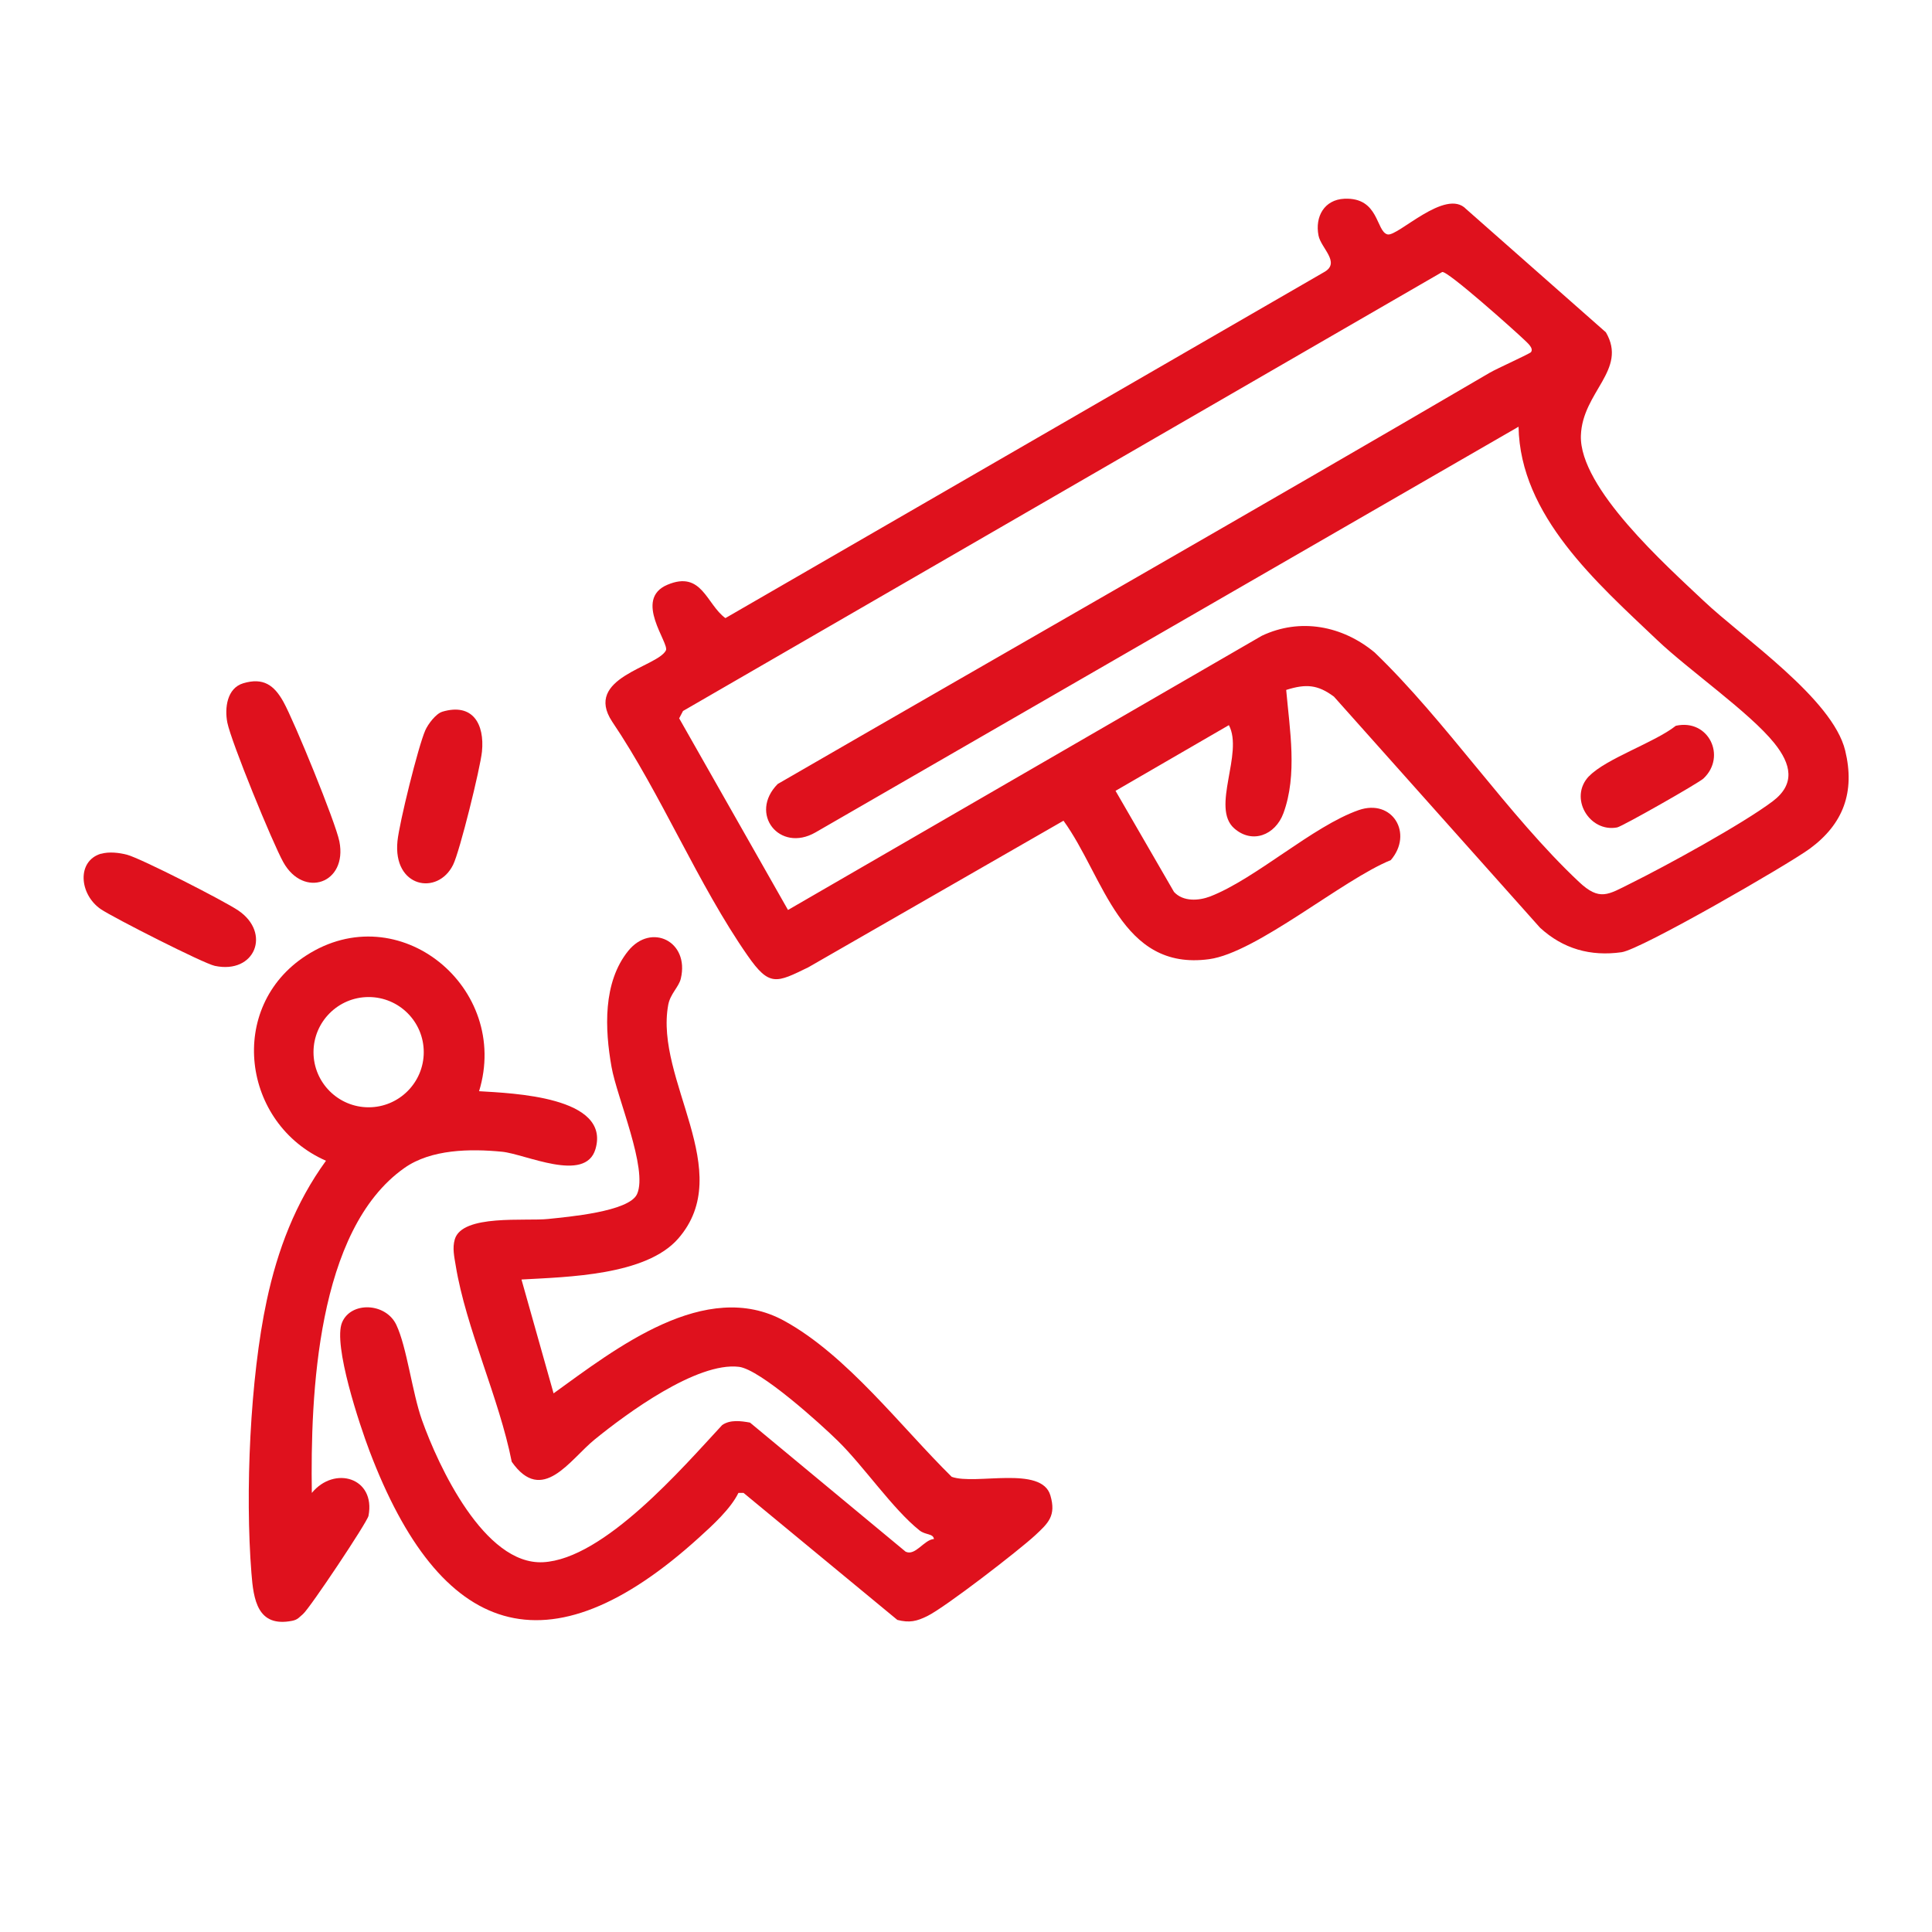 <?xml version="1.0" encoding="UTF-8"?>
<svg id="Capa_1" data-name="Capa 1" xmlns="http://www.w3.org/2000/svg" viewBox="0 0 150 150">
  <defs>
    <style>
      .cls-1 {
        fill: #df111d;
      }
    </style>
  </defs>
  <g id="CRzP04">
    <g>
      <g>
        <path class="cls-1" d="M99.86,53.57c.27,3.07.89,6.58-.22,9.58-.63,1.69-2.42,2.4-3.82,1.16-1.82-1.61.75-5.82-.41-8.01l-8.8,5.1,4.54,7.85c.71.77,1.92.69,2.81.35,3.53-1.37,7.96-5.45,11.52-6.7,2.63-.92,4.27,1.82,2.5,3.88-3.73,1.51-10.42,7.19-14.1,7.69-6.88.94-8.15-6.39-11.31-10.75l-19.81,11.38c-2.48,1.21-3.02,1.53-4.71-.9-3.85-5.52-6.71-12.53-10.52-18.17-2.26-3.42,3.5-4.23,4.17-5.53.29-.56-2.56-3.97.12-5.1s3.02,1.51,4.5,2.59l46.53-26.89c1.23-.73-.29-1.84-.48-2.81-.29-1.47.45-2.79,2.01-2.86,2.71-.12,2.44,2.55,3.35,2.77.79.19,4.51-3.64,6.1-1.97l10.85,9.57c1.71,2.92-1.83,4.62-1.94,8.02-.13,4.06,6.62,10.08,9.52,12.82,3.11,2.94,10.02,7.61,11,11.63.78,3.22-.14,5.71-2.76,7.63-1.73,1.26-13.09,7.82-14.6,8.03-2.42.34-4.54-.26-6.33-1.9l-16-17.94c-1.27-.95-2.19-1-3.69-.53ZM118.87,27.33c.23-.31-.34-.76-.55-.97-.7-.67-5.96-5.38-6.35-5.24l-58.94,34.08-.3.57,8.45,14.88,36.79-21.29c2.98-1.41,6.25-.78,8.75,1.29,5.53,5.31,10.36,12.64,15.86,17.81,1.62,1.53,2.27,1,4.02.13,2.75-1.36,8.68-4.61,11.02-6.37,1.8-1.35,1.44-2.9.14-4.52-1.92-2.39-6.63-5.66-9.1-8.01-4.68-4.45-10.64-9.65-10.76-16.56l-54.59,31.5c-2.79,1.6-5.2-1.46-2.93-3.76,18.42-10.65,36.91-21.18,55.28-31.93.54-.32,3.11-1.47,3.22-1.61Z"/>
        <path class="cls-1" d="M123.38,60.26c1.32-1.37,5.09-2.61,6.73-3.91,2.54-.57,3.96,2.38,2.15,4.09-.38.36-6.3,3.72-6.7,3.8-2.16.42-3.8-2.32-2.18-3.99Z"/>
      </g>
      <g>
        <path class="cls-1" d="M40.49,99.35l2.49,8.83c4.8-3.46,11.8-8.98,17.91-5.63,4.87,2.67,9.07,8.24,13,12.11,1.85.66,6.97-.9,7.66,1.44.47,1.59-.17,2.16-1.19,3.11-1.29,1.19-6.96,5.57-8.36,6.26-.83.41-1.39.54-2.33.3l-11.94-9.86h-.4c-.6,1.23-1.99,2.5-3.04,3.45-11.81,10.73-20.13,7.72-25.6-6.7-.74-1.95-2.86-8.26-2.13-9.99.69-1.64,3.39-1.54,4.21.19s1.23,5.25,1.99,7.39c1.27,3.57,4.84,11.27,9.4,11.04,4.73-.24,10.84-7.34,13.91-10.65.62-.43,1.45-.32,2.16-.19l12.08,10.02c.75.37,1.44-.94,2.2-.98-.05-.44-.66-.3-1.12-.67-2.07-1.65-4.33-4.98-6.32-6.93-1.36-1.34-6.04-5.57-7.7-5.77-3.27-.39-8.73,3.63-11.21,5.65-1.92,1.56-4.06,5.1-6.43,1.72-.97-4.93-3.56-10.38-4.35-15.24-.11-.67-.27-1.35-.07-2.03.58-1.97,5.52-1.39,7.25-1.58,1.5-.16,6.28-.56,6.9-1.93.87-1.93-1.57-7.52-1.98-9.87-.52-2.92-.69-6.56,1.3-9.02,1.78-2.19,4.76-.74,4.08,2.15-.15.66-.82,1.18-.98,2.05-1.07,5.84,5.34,12.92.77,18.15-2.5,2.86-8.59,2.97-12.15,3.17Z"/>
        <path class="cls-1" d="M37.18,84.72c2.57.16,10.26.41,9.05,4.5-.79,2.66-5.45.37-7.26.2-2.46-.24-5.5-.2-7.57,1.26-6.83,4.81-7.3,17.68-7.19,25.23,1.76-2.14,4.97-1.18,4.4,1.78-.1.5-4.56,7.18-5.08,7.62-.3.25-.4.44-.85.53-2.69.53-3-1.64-3.16-3.72-.49-6.19-.11-15.1,1.19-21.15.84-3.93,2.23-7.59,4.6-10.85-6.53-2.87-7.71-11.93-1.56-15.92,7.22-4.69,15.92,2.5,13.44,10.54ZM32.9,81.69c0-2.37-1.92-4.28-4.28-4.28s-4.28,1.92-4.28,4.28,1.92,4.28,4.28,4.28,4.28-1.92,4.28-4.28Z"/>
        <path class="cls-1" d="M18.88,53.05c1.57-.47,2.41.15,3.13,1.45.83,1.49,4.04,9.33,4.34,10.83.64,3.26-2.78,4.45-4.36,1.6-.83-1.49-4.04-9.33-4.34-10.83-.22-1.12-.03-2.67,1.23-3.05Z"/>
        <path class="cls-1" d="M7.84,66.29c.62-.18,1.4-.09,2.02.07,1.09.29,7.57,3.6,8.64,4.33,2.57,1.74,1.31,4.96-1.82,4.3-.87-.18-7.89-3.75-8.85-4.4-1.68-1.15-1.89-3.74.01-4.31Z"/>
        <path class="cls-1" d="M34.33,55.26c2.38-.71,3.3.96,3.09,3.09-.13,1.29-1.72,7.74-2.24,8.79-1.2,2.43-4.69,1.77-4.32-1.84.14-1.41,1.61-7.35,2.16-8.6.21-.48.83-1.3,1.32-1.44Z"/>
      </g>
    </g>
  </g>
</svg>